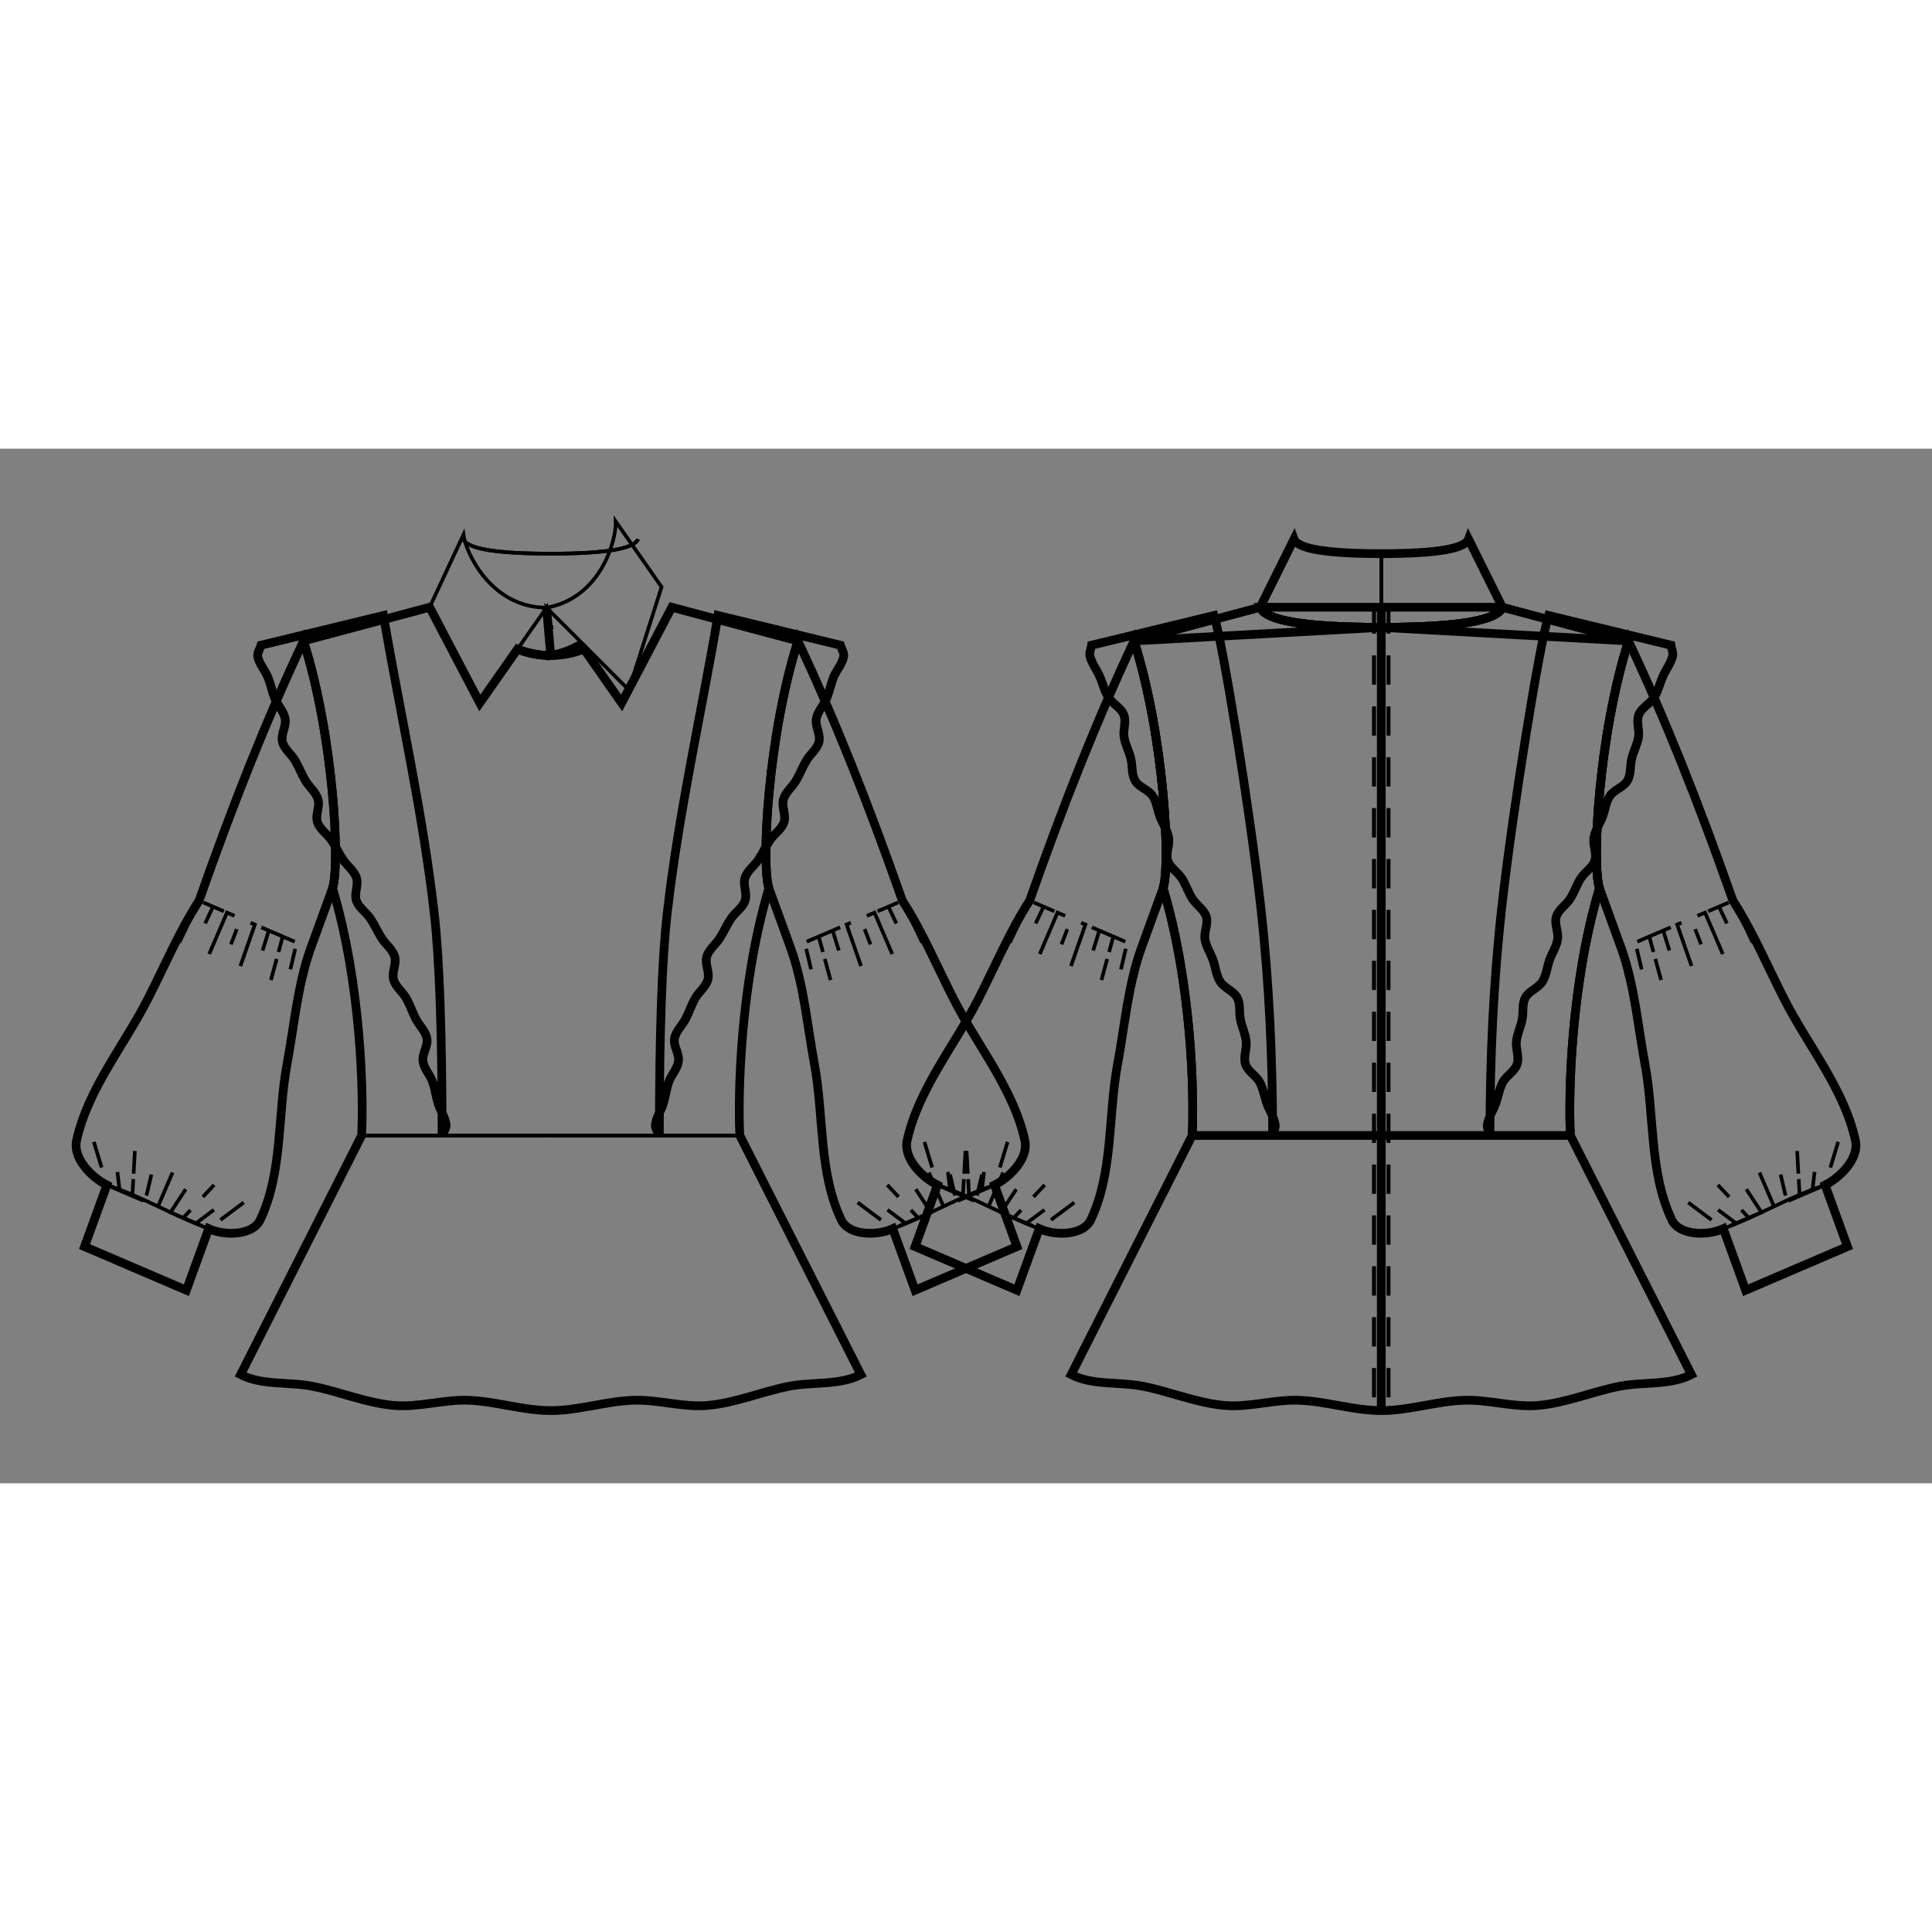 <svg id="mySVG" width="700" height="700" viewBox="-41.724, 0.568, 265.648, 142.258" version="1.1" xmlns="http://www.w3.org/2000/svg" xmlns:xlink="http://www.w3.org/1999/xlink" style="overflow: hidden; position: relative;"><rect x="-41.724" y="0.568" width="265.648" height="142.258" fill="#808080" stroke="none"/><defs><mask id="myMask" x="0" y="0" width="700" height="700" ><rect x="-1000" y="-1000" width="2000" height="2000" fill="white"/><path d="M 19.062 95 C 19.244 94.504 19.674 94.037 19.61 93.512 C 19.487 92.495 18.84 91.611 18.532 90.634 C 18.219 89.639 18.104 88.586 17.751 87.604 C 17.401 86.628 16.565 85.815 16.431 84.787 C 16.296 83.745 17.156 82.72 16.981 81.684 C 16.808 80.659 15.925 79.891 15.45 78.966 C 14.974 78.039 14.644 77.038 14.13 76.132 C 13.621 75.232 12.667 74.561 12.391 73.566 C 12.11 72.553 12.837 71.427 12.546 70.417 C 12.258 69.415 11.307 68.736 10.747 67.856 C 10.188 66.978 9.774 66.012 9.193 65.15 C 8.615 64.294 7.613 63.691 7.279 62.714 C 6.939 61.721 7.611 60.563 7.284 59.565 C 6.961 58.577 6.002 57.926 5.427 57.06 C 4.849 56.189 4.42 55.225 3.831 54.361 C 3.25 53.509 2.246 52.905 1.925 51.925 C 1.599 50.931 2.295 49.793 2.004 48.789 C 1.715 47.792 0.794 47.097 0.266 46.203 C -0.263 45.305 -0.633 44.319 -1.164 43.421 C -1.688 42.535 -2.654 41.863 -2.891 40.861 C -3.135 39.832 -2.337 38.752 -2.518 37.71 C -2.696 36.687 -3.524 35.888 -3.921 34.929 C -4.32 33.968 -4.507 32.929 -4.901 31.967 C -5.293 31.008 -6.062 30.193 -6.276 29.18 C -6.39 28.64 -5.976 28.117 -5.826 27.586 L 11 23.5 C 13.334 37.2 16.444 50.79 18 64.6 Q 19.062 74.02 19.062 95" stroke="black" stroke-width="1.2" fill-opacity="1" fill="black" transform=""/><path d="M 48.938 95 Q 48.938 74.02 50 64.6 C 51.556 50.79 54.666 37.2 57 23.5 L 73.826 27.586 C 73.976 28.117 74.39 28.64 74.276 29.18 C 74.062 30.193 73.293 31.008 72.901 31.967 C 72.507 32.929 72.32 33.968 71.921 34.929 C 71.524 35.888 70.696 36.687 70.518 37.71 C 70.337 38.752 71.135 39.832 70.891 40.861 C 70.654 41.863 69.688 42.535 69.164 43.421 C 68.633 44.319 68.263 45.305 67.734 46.203 C 67.206 47.097 66.285 47.792 65.996 48.789 C 65.705 49.793 66.401 50.931 66.075 51.925 C 65.754 52.905 64.75 53.509 64.169 54.361 C 63.58 55.225 63.151 56.189 62.573 57.06 C 61.998 57.926 61.039 58.577 60.716 59.565 C 60.389 60.563 61.061 61.721 60.721 62.714 C 60.387 63.691 59.385 64.294 58.807 65.15 C 58.226 66.012 57.812 66.978 57.253 67.856 C 56.693 68.736 55.742 69.415 55.454 70.417 C 55.163 71.427 55.89 72.553 55.609 73.566 C 55.333 74.561 54.379 75.232 53.87 76.132 C 53.356 77.038 53.026 78.039 52.55 78.966 C 52.075 79.891 51.192 80.659 51.019 81.684 C 50.844 82.72 51.704 83.745 51.569 84.787 C 51.435 85.815 50.599 86.628 50.249 87.604 C 49.896 88.586 49.781 89.639 49.468 90.634 C 49.16 91.611 48.513 92.495 48.39 93.512 C 48.326 94.037 48.756 94.504 48.938 95" stroke="black" stroke-width="1.2" fill-opacity="1" fill="black" transform=""/><path d="M 164.849 22.369 Q 163.844 25.131 148.201 25.131 L 182.201 27 C 178.049 40.049 177.13 57.748 178.201 61 C 174.263 74.116 173.916 89.301 174.201 95 L 148.201 95 L 122.201 95 C 122.485 89.301 122.138 74.116 118.201 61 C 119.271 57.748 118.353 40.049 114.201 27 L 148.201 25.131 Q 132.557 25.131 131.552 22.369 L 164.849 22.369" stroke="black" stroke-width="1.2" fill-opacity="1" fill="black" transform=""/><path d="M 133.262 95 C 133.378 94.485 133.701 93.974 133.608 93.455 C 133.429 92.456 132.829 91.58 132.479 90.628 C 132.12 89.651 131.982 88.582 131.485 87.668 C 130.984 86.749 129.859 86.206 129.53 85.213 C 129.198 84.209 129.741 83.092 129.622 82.041 C 129.506 81.024 129.038 80.075 128.832 79.072 C 128.627 78.075 128.87 76.949 128.392 76.05 C 127.891 75.107 126.634 74.755 126.057 73.856 C 125.488 72.97 125.416 71.849 125.059 70.858 C 124.716 69.907 124.114 69.031 123.958 68.032 C 123.799 67.004 124.445 65.91 124.136 64.917 C 123.825 63.917 122.778 63.313 122.215 62.43 C 121.652 61.546 121.338 60.518 120.769 59.638 C 120.207 58.767 119.156 58.188 118.838 57.202 C 118.514 56.197 119.145 55.076 118.963 54.036 C 118.786 53.024 118.153 52.146 117.784 51.187 C 117.416 50.232 117.331 49.138 116.75 48.294 C 116.151 47.425 114.887 47.131 114.358 46.217 C 113.83 45.304 114.012 44.134 113.753 43.113 C 113.504 42.133 112.995 41.22 112.835 40.222 C 112.673 39.212 113.171 38.105 112.796 37.153 C 112.406 36.163 111.249 35.661 110.684 34.76 C 110.123 33.865 109.895 32.8 109.463 31.837 C 109.048 30.912 108.396 30.079 108.144 29.097 C 108.018 28.603 108.298 28.09 108.375 27.586 L 125.201 23.5 C 126.425 27.347 130.097 49.99 131.604 63.363 C 132.787 73.857 133.262 84.44 133.262 95" stroke="black" stroke-width="1.2" fill-opacity="1" fill="black" transform=""/><path d="M 163.139 95 C 163.139 84.44 163.614 73.857 164.797 63.363 C 166.304 49.99 169.976 27.347 171.201 23.5 L 188.027 27.586 C 188.103 28.09 188.383 28.603 188.257 29.097 C 188.005 30.079 187.353 30.912 186.939 31.837 C 186.507 32.8 186.278 33.865 185.717 34.76 C 185.152 35.661 183.995 36.163 183.605 37.153 C 183.23 38.105 183.729 39.212 183.566 40.222 C 183.406 41.22 182.897 42.133 182.648 43.113 C 182.389 44.134 182.571 45.304 182.043 46.217 C 181.514 47.131 180.25 47.425 179.651 48.294 C 179.07 49.138 178.986 50.232 178.617 51.187 C 178.248 52.146 177.616 53.024 177.438 54.036 C 177.256 55.076 177.887 56.197 177.563 57.202 C 177.245 58.188 176.194 58.767 175.632 59.638 C 175.063 60.518 174.749 61.546 174.186 62.43 C 173.623 63.313 172.577 63.917 172.265 64.917 C 171.956 65.91 172.603 67.004 172.443 68.032 C 172.288 69.031 171.685 69.907 171.342 70.858 C 170.985 71.849 170.913 72.97 170.344 73.856 C 169.767 74.755 168.51 75.107 168.009 76.05 C 167.531 76.949 167.774 78.075 167.569 79.072 C 167.363 80.075 166.895 81.024 166.779 82.041 C 166.66 83.092 167.203 84.209 166.871 85.213 C 166.542 86.206 165.417 86.749 164.917 87.668 C 164.419 88.582 164.281 89.651 163.922 90.628 C 163.573 91.58 162.972 92.456 162.793 93.455 C 162.7 93.974 163.024 94.485 163.139 95" stroke="black" stroke-width="1.2" fill-opacity="1" fill="black" transform=""/><path d="M 34 29 C 35.694 29 37.217 28.667 38.565 28.124 L 43.752 35.532 L 50.649 22.369 L 68 27 C 63.848 40.049 62.93 57.748 64 61 C 60.063 74.116 59.715 89.301 60 95 L 68.319 111.441 L 76.639 127.882 C 73.637 129.401 69.974 128.836 66.675 129.5 C 62.954 130.249 59.372 131.778 55.591 132.117 C 52.196 132.421 48.797 131.295 45.391 131.406 C 41.566 131.532 37.826 132.827 34 132.827 C 30.174 132.827 26.434 131.532 22.609 131.406 C 19.203 131.295 15.804 132.421 12.409 132.117 C 8.628 131.778 5.046 130.249 1.325 129.5 C -1.974 128.836 -5.637 129.401 -8.639 127.882 L -0.319 111.441 L 8 95 C 8.285 89.301 7.937 74.116 4 61 C 5.07 57.748 4.152 40.049 0 27 L 17.351 22.369 L 24.248 35.532 L 29.435 28.124 C 30.783 28.667 32.306 29 34 29" stroke="black" stroke-width="1.2" fill-opacity="1" fill="black" transform=""/><path d="M 148.201 25.131 Q 163.844 25.131 164.849 22.369 L 182.201 27 C 178.049 40.049 177.13 57.748 178.201 61 C 174.263 74.116 173.916 89.301 174.201 95 L 182.52 111.441 L 190.84 127.882 C 187.838 129.401 184.175 128.836 180.876 129.5 C 177.154 130.249 173.573 131.778 169.792 132.117 C 166.397 132.421 162.998 131.295 159.591 131.406 C 155.767 131.532 152.027 132.827 148.201 132.827 C 144.374 132.827 140.634 131.532 136.81 131.406 C 133.403 131.295 130.004 132.421 126.609 132.117 C 122.828 131.778 119.247 130.249 115.525 129.5 C 112.227 128.836 108.564 129.401 105.561 127.882 L 113.881 111.441 L 122.201 95 C 122.485 89.301 122.138 74.116 118.201 61 C 119.271 57.748 118.353 40.049 114.201 27 L 131.552 22.369 Q 132.557 25.131 148.201 25.131" stroke="black" stroke-width="1.2" fill-opacity="1" fill="black" transform=""/><path d="M 148.201 25.131 Q 163.844 25.131 164.849 22.369 L 160.201 13 Q 159.473 15 148.201 15 Q 136.929 15 136.201 13 L 131.552 22.369 Q 132.557 25.131 148.201 25.131" stroke="black" stroke-width="1.2" fill-opacity="1" fill="black" transform=""/><path d="M 148.201 22 L 148.201 132.827 L 148.201 22" stroke="black" stroke-width="1.2" fill-opacity="1" fill="black" transform=""/><path d="M 33.425 22.425 L 34 29 C 35.668 28.706 37.111 28.114 38.344 27.344 C 37.111 28.114 35.668 28.706 34 29 C 32.306 29 30.783 28.667 29.435 28.124 C 30.783 28.667 32.306 29 34 29 L 33.425 22.425" stroke="black" stroke-width="1.2" fill-opacity="1" fill="black" transform=""/><path d="M 4 61 C 2.996 63.762 1.991 66.524 0.987 69.286 C -0.826 74.382 -1.269 79.868 -2.257 85.186 C -3.58 92.309 -2.832 100.063 -5.945 106.605 C -6.973 108.767 -10.851 108.823 -13.025 107.819 L -16.1 116.278 L -30.1 110.278 L -27.025 101.819 C -29.23 100.7 -31.724 98.098 -31.193 95.683 C -29.637 88.599 -24.705 82.709 -21.406 76.25 C -19.091 71.719 -17.112 66.987 -14.352 62.712 C -9.508 48.96 -5.226 38.208 0 27 C 4.152 40.049 5.07 57.748 4 61" stroke="black" stroke-width="1.2" fill-opacity="1" fill="black" transform=""/><path d="M 118.201 61 C 117.196 63.762 116.192 66.524 115.188 69.286 C 113.374 74.382 112.932 79.868 111.944 85.186 C 110.621 92.309 111.368 100.063 108.256 106.605 C 107.227 108.767 103.349 108.823 101.176 107.819 L 98.1 116.278 L 84.1 110.278 L 87.176 101.819 C 84.971 100.7 82.477 98.098 83.008 95.683 C 84.564 88.599 89.496 82.709 92.795 76.25 C 95.11 71.719 97.089 66.987 99.848 62.712 C 104.693 48.96 108.974 38.208 114.201 27 C 118.353 40.049 119.271 57.748 118.201 61" stroke="black" stroke-width="1.2" fill-opacity="1" fill="black" transform=""/><path d="M 64 61 C 62.93 57.748 63.848 40.049 68 27 C 73.226 38.208 77.508 48.96 82.352 62.712 C 85.112 66.987 87.091 71.719 89.406 76.25 C 92.705 82.709 97.637 88.599 99.193 95.683 C 99.724 98.098 97.23 100.7 95.025 101.819 L 98.1 110.278 L 84.1 116.278 L 81.025 107.819 C 78.851 108.823 74.973 108.767 73.945 106.605 C 70.832 100.063 71.58 92.309 70.257 85.186 C 69.269 79.868 68.826 74.382 67.013 69.286 C 66.009 66.524 65.004 63.762 64 61" stroke="black" stroke-width="1.2" fill-opacity="1" fill="black" transform=""/><path d="M 178.201 61 C 177.13 57.748 178.049 40.049 182.201 27 C 187.427 38.208 191.709 48.96 196.553 62.712 C 199.312 66.987 201.292 71.719 203.606 76.25 C 206.905 82.709 211.837 88.599 213.394 95.683 C 213.924 98.098 211.431 100.7 209.226 101.819 L 212.301 110.278 L 198.301 116.278 L 195.226 107.819 C 193.052 108.823 189.174 108.767 188.145 106.605 C 185.033 100.063 185.78 92.309 184.457 85.186 C 183.47 79.868 183.027 74.382 181.213 69.286 C 180.209 66.524 179.205 63.762 178.201 61" stroke="black" stroke-width="1.2" fill-opacity="1" fill="black" transform=""/></mask></defs><rect x="-1000" y="-1000" width="2000" height="2000" fill="white" mask="url(#myMask)"></rect><path d="M 19.062 95 C 19.244 94.504 19.674 94.037 19.61 93.512 C 19.487 92.495 18.84 91.611 18.532 90.634 C 18.219 89.639 18.104 88.586 17.751 87.604 C 17.401 86.628 16.565 85.815 16.431 84.787 C 16.296 83.745 17.156 82.72 16.981 81.684 C 16.808 80.659 15.925 79.891 15.45 78.966 C 14.974 78.039 14.644 77.038 14.13 76.132 C 13.621 75.232 12.667 74.561 12.391 73.566 C 12.11 72.553 12.837 71.427 12.546 70.417 C 12.258 69.415 11.307 68.736 10.747 67.856 C 10.188 66.978 9.774 66.012 9.193 65.15 C 8.615 64.294 7.613 63.691 7.279 62.714 C 6.939 61.721 7.611 60.563 7.284 59.565 C 6.961 58.577 6.002 57.926 5.427 57.06 C 4.849 56.189 4.42 55.225 3.831 54.361 C 3.25 53.509 2.246 52.905 1.925 51.925 C 1.599 50.931 2.295 49.793 2.004 48.789 C 1.715 47.792 0.794 47.097 0.266 46.203 C -0.263 45.305 -0.633 44.319 -1.164 43.421 C -1.688 42.535 -2.654 41.863 -2.891 40.861 C -3.135 39.832 -2.337 38.752 -2.518 37.71 C -2.696 36.687 -3.524 35.888 -3.921 34.929 C -4.32 33.968 -4.507 32.929 -4.901 31.967 C -5.293 31.008 -6.062 30.193 -6.276 29.18 C -6.39 28.64 -5.976 28.117 -5.826 27.586 L 11 23.5 C 13.334 37.2 16.444 50.79 18 64.6 Q 19.062 74.02 19.062 95" stroke="black" stroke-width="1.2" fill-opacity="0" fill="white" transform=""/><path d="M 48.938 95 Q 48.938 74.02 50 64.6 C 51.556 50.79 54.666 37.2 57 23.5 L 73.826 27.586 C 73.976 28.117 74.39 28.64 74.276 29.18 C 74.062 30.193 73.293 31.008 72.901 31.967 C 72.507 32.929 72.32 33.968 71.921 34.929 C 71.524 35.888 70.696 36.687 70.518 37.71 C 70.337 38.752 71.135 39.832 70.891 40.861 C 70.654 41.863 69.688 42.535 69.164 43.421 C 68.633 44.319 68.263 45.305 67.734 46.203 C 67.206 47.097 66.285 47.792 65.996 48.789 C 65.705 49.793 66.401 50.931 66.075 51.925 C 65.754 52.905 64.75 53.509 64.169 54.361 C 63.58 55.225 63.151 56.189 62.573 57.06 C 61.998 57.926 61.039 58.577 60.716 59.565 C 60.389 60.563 61.061 61.721 60.721 62.714 C 60.387 63.691 59.385 64.294 58.807 65.15 C 58.226 66.012 57.812 66.978 57.253 67.856 C 56.693 68.736 55.742 69.415 55.454 70.417 C 55.163 71.427 55.89 72.553 55.609 73.566 C 55.333 74.561 54.379 75.232 53.87 76.132 C 53.356 77.038 53.026 78.039 52.55 78.966 C 52.075 79.891 51.192 80.659 51.019 81.684 C 50.844 82.72 51.704 83.745 51.569 84.787 C 51.435 85.815 50.599 86.628 50.249 87.604 C 49.896 88.586 49.781 89.639 49.468 90.634 C 49.16 91.611 48.513 92.495 48.39 93.512 C 48.326 94.037 48.756 94.504 48.938 95" stroke="black" stroke-width="1.2" fill-opacity="0" fill="white" transform=""/><path d="M 164.849 22.369 Q 163.844 25.131 148.201 25.131 L 182.201 27 C 178.049 40.049 177.13 57.748 178.201 61 C 174.263 74.116 173.916 89.301 174.201 95 L 148.201 95 L 122.201 95 C 122.485 89.301 122.138 74.116 118.201 61 C 119.271 57.748 118.353 40.049 114.201 27 L 148.201 25.131 Q 132.557 25.131 131.552 22.369 L 164.849 22.369" stroke="black" stroke-width="1.2" fill-opacity="0" fill="white" transform=""/><path d="M 125.201 23.5 C 126.425 27.347 130.097 49.99 131.604 63.363" stroke="#000" stroke-width="0.5" fill-opacity="0" fill="white" transform=""/><path d="M 131.604 63.363 C 132.787 73.857 133.262 84.44 133.262 95" stroke="#000" stroke-width="0.5" fill-opacity="0" fill="white" transform=""/><path d="M 171.201 23.5 C 169.976 27.347 166.304 49.99 164.797 63.363" stroke="#000" stroke-width="0.5" fill-opacity="0" fill="white" transform=""/><path d="M 164.797 63.363 C 163.614 73.857 163.139 84.44 163.139 95" stroke="#000" stroke-width="0.5" fill-opacity="0" fill="white" transform=""/><path d="M 133.262 95 C 133.378 94.485 133.701 93.974 133.608 93.455 C 133.429 92.456 132.829 91.58 132.479 90.628 C 132.12 89.651 131.982 88.582 131.485 87.668 C 130.984 86.749 129.859 86.206 129.53 85.213 C 129.198 84.209 129.741 83.092 129.622 82.041 C 129.506 81.024 129.038 80.075 128.832 79.072 C 128.627 78.075 128.87 76.949 128.392 76.05 C 127.891 75.107 126.634 74.755 126.057 73.856 C 125.488 72.97 125.416 71.849 125.059 70.858 C 124.716 69.907 124.114 69.031 123.958 68.032 C 123.799 67.004 124.445 65.91 124.136 64.917 C 123.825 63.917 122.778 63.313 122.215 62.43 C 121.652 61.546 121.338 60.518 120.769 59.638 C 120.207 58.767 119.156 58.188 118.838 57.202 C 118.514 56.197 119.145 55.076 118.963 54.036 C 118.786 53.024 118.153 52.146 117.784 51.187 C 117.416 50.232 117.331 49.138 116.75 48.294 C 116.151 47.425 114.887 47.131 114.358 46.217 C 113.83 45.304 114.012 44.134 113.753 43.113 C 113.504 42.133 112.995 41.22 112.835 40.222 C 112.673 39.212 113.171 38.105 112.796 37.153 C 112.406 36.163 111.249 35.661 110.684 34.76 C 110.123 33.865 109.895 32.8 109.463 31.837 C 109.048 30.912 108.396 30.079 108.144 29.097 C 108.018 28.603 108.298 28.09 108.375 27.586 L 125.201 23.5 C 126.425 27.347 130.097 49.99 131.604 63.363 C 132.787 73.857 133.262 84.44 133.262 95" stroke="black" stroke-width="1.2" fill-opacity="0" fill="white" transform=""/><path d="M 163.139 95 C 163.139 84.44 163.614 73.857 164.797 63.363 C 166.304 49.99 169.976 27.347 171.201 23.5 L 188.027 27.586 C 188.103 28.09 188.383 28.603 188.257 29.097 C 188.005 30.079 187.353 30.912 186.939 31.837 C 186.507 32.8 186.278 33.865 185.717 34.76 C 185.152 35.661 183.995 36.163 183.605 37.153 C 183.23 38.105 183.729 39.212 183.566 40.222 C 183.406 41.22 182.897 42.133 182.648 43.113 C 182.389 44.134 182.571 45.304 182.043 46.217 C 181.514 47.131 180.25 47.425 179.651 48.294 C 179.07 49.138 178.986 50.232 178.617 51.187 C 178.248 52.146 177.616 53.024 177.438 54.036 C 177.256 55.076 177.887 56.197 177.563 57.202 C 177.245 58.188 176.194 58.767 175.632 59.638 C 175.063 60.518 174.749 61.546 174.186 62.43 C 173.623 63.313 172.577 63.917 172.265 64.917 C 171.956 65.91 172.603 67.004 172.443 68.032 C 172.288 69.031 171.685 69.907 171.342 70.858 C 170.985 71.849 170.913 72.97 170.344 73.856 C 169.767 74.755 168.51 75.107 168.009 76.05 C 167.531 76.949 167.774 78.075 167.569 79.072 C 167.363 80.075 166.895 81.024 166.779 82.041 C 166.66 83.092 167.203 84.209 166.871 85.213 C 166.542 86.206 165.417 86.749 164.917 87.668 C 164.419 88.582 164.281 89.651 163.922 90.628 C 163.573 91.58 162.972 92.456 162.793 93.455 C 162.7 93.974 163.024 94.485 163.139 95" stroke="black" stroke-width="1.2" fill-opacity="0" fill="white" transform=""/><path d="M 34 29 C 35.694 29 37.217 28.667 38.565 28.124 L 43.752 35.532 L 50.649 22.369 L 68 27 C 63.848 40.049 62.93 57.748 64 61 C 60.063 74.116 59.715 89.301 60 95 L 68.319 111.441 L 76.639 127.882 C 73.637 129.401 69.974 128.836 66.675 129.5 C 62.954 130.249 59.372 131.778 55.591 132.117 C 52.196 132.421 48.797 131.295 45.391 131.406 C 41.566 131.532 37.826 132.827 34 132.827 C 30.174 132.827 26.434 131.532 22.609 131.406 C 19.203 131.295 15.804 132.421 12.409 132.117 C 8.628 131.778 5.046 130.249 1.325 129.5 C -1.974 128.836 -5.637 129.401 -8.639 127.882 L -0.319 111.441 L 8 95 C 8.285 89.301 7.937 74.116 4 61 C 5.07 57.748 4.152 40.049 0 27 L 17.351 22.369 L 24.248 35.532 L 29.435 28.124 C 30.783 28.667 32.306 29 34 29" stroke="black" stroke-width="1.2" fill-opacity="0" fill="white" transform=""/><path d="M 33.661 25.13 Q 33.83 25.131 34 25.131" stroke="#000" stroke-width="0.5" fill-opacity="0" fill="white" transform=""/><path d="M 8 95 L 34 95" stroke="#000" stroke-width="0.5" fill-opacity="0" fill="white" transform=""/><path d="M 11 23.5 C 13.334 37.2 16.444 50.79 18 64.6" stroke="#000" stroke-width="0.5" fill-opacity="0" fill="white" transform=""/><path d="M 18 64.6 Q 19.062 74.02 19.062 95" stroke="#000" stroke-width="0.5" fill-opacity="0" fill="white" transform=""/><path d="M 34 15 Q 22.728 15 22 13" stroke="#000" stroke-width="0.5" fill-opacity="0" fill="white" transform=""/><path d="M 34.339 25.13 Q 34.17 25.131 34 25.131" stroke="#000" stroke-width="0.5" fill-opacity="0" fill="white" transform=""/><path d="M 33.661 25.13 Q 33.83 25.131 34 25.131" stroke="#000" stroke-width="0.5" fill-opacity="0" fill="white" transform=""/><path d="M 34.339 25.13 Q 34.17 25.131 34 25.131" stroke="#000" stroke-width="0.5" fill-opacity="0" fill="white" transform=""/><path d="M 60 95 L 34 95" stroke="#000" stroke-width="0.5" fill-opacity="0" fill="white" transform=""/><path d="M 57 23.5 C 54.666 37.2 51.556 50.79 50 64.6" stroke="#000" stroke-width="0.5" fill-opacity="0" fill="white" transform=""/><path d="M 50 64.6 Q 48.938 74.02 48.938 95" stroke="#000" stroke-width="0.5" fill-opacity="0" fill="white" transform=""/><path d="M 34 15 Q 45.272 15 46 13" stroke="#000" stroke-width="0.5" fill-opacity="0" fill="white" transform=""/><path d="M 148.201 25.131 Q 163.844 25.131 164.849 22.369 L 182.201 27 C 178.049 40.049 177.13 57.748 178.201 61 C 174.263 74.116 173.916 89.301 174.201 95 L 182.52 111.441 L 190.84 127.882 C 187.838 129.401 184.175 128.836 180.876 129.5 C 177.154 130.249 173.573 131.778 169.792 132.117 C 166.397 132.421 162.998 131.295 159.591 131.406 C 155.767 131.532 152.027 132.827 148.201 132.827 C 144.374 132.827 140.634 131.532 136.81 131.406 C 133.403 131.295 130.004 132.421 126.609 132.117 C 122.828 131.778 119.247 130.249 115.525 129.5 C 112.227 128.836 108.564 129.401 105.561 127.882 L 113.881 111.441 L 122.201 95 C 122.485 89.301 122.138 74.116 118.201 61 C 119.271 57.748 118.353 40.049 114.201 27 L 131.552 22.369 Q 132.557 25.131 148.201 25.131" stroke="black" stroke-width="1.2" fill-opacity="0" fill="white" transform=""/><path d="M 122.201 95 L 148.201 95" stroke="#000" stroke-width="0.5" fill-opacity="0" fill="white" transform=""/><path d="M 125.201 23.5 C 126.425 27.347 130.097 49.99 131.604 63.363" stroke="#000" stroke-width="0.5" fill-opacity="0" fill="white" transform=""/><path d="M 131.604 63.363 C 132.787 73.857 133.262 84.44 133.262 95" stroke="#000" stroke-width="0.5" fill-opacity="0" fill="white" transform=""/><path d="M 148.201 22 L 148.201 132.827" stroke="#000" stroke-width="0.5" fill-opacity="0" fill="white" transform=""/><path d="M 149.201 22 L 149.201 23 L 149.201 24 L 149.201 25 L 149.201 26 L 149.201 27 L 149.201 28 L 149.201 29 L 149.201 30 L 149.201 31 L 149.201 32 L 149.201 33 L 149.201 34 L 149.201 35 L 149.201 36 L 149.201 37 L 149.201 38 L 149.201 39 L 149.201 40 L 149.201 41 L 149.201 42 L 149.201 43 L 149.201 44 L 149.201 45 L 149.201 46 L 149.201 47 L 149.201 48 L 149.201 49 L 149.201 50 L 149.201 51 L 149.201 52 L 149.201 53 L 149.201 54 L 149.201 55 L 149.201 56 L 149.201 57 L 149.201 58 L 149.201 59 L 149.201 60 L 149.201 61 L 149.201 62 L 149.201 63 L 149.201 64 L 149.201 65 L 149.201 66 L 149.201 67 L 149.201 68 L 149.201 69 L 149.201 70 L 149.201 71 L 149.201 72 L 149.201 73 L 149.201 74 L 149.201 75 L 149.201 76 L 149.201 77 L 149.201 78 L 149.201 79 L 149.201 80 L 149.201 81 L 149.201 82 L 149.201 83 L 149.201 84 L 149.201 85 L 149.201 86 L 149.201 87 L 149.201 88 L 149.201 89 L 149.201 90 L 149.201 91 L 149.201 92 L 149.201 93 L 149.201 94 L 149.201 95 L 149.201 96 L 149.201 97 L 149.201 98 L 149.201 99 L 149.201 100 L 149.201 101 L 149.201 102 L 149.201 103 L 149.201 104 L 149.201 105 L 149.201 106 L 149.201 107 L 149.201 108 L 149.201 109 L 149.201 110 L 149.201 111 L 149.201 112 L 149.201 113 L 149.201 114 L 149.201 115 L 149.201 116 L 149.201 117 L 149.201 118 L 149.201 119 L 149.201 120 L 149.201 121 L 149.201 122 L 149.201 123 L 149.201 124 L 149.201 125 L 149.201 126 L 149.201 127 L 149.201 128 L 149.201 129 L 149.201 130 L 149.201 131 L 149.201 132 L 149.201 132.827" stroke-dasharray="4, 3" stroke="#000" stroke-width="0.5" fill-opacity="0" fill="white" transform=""/><path d="M 171.201 23.5 C 169.976 27.347 166.304 49.99 164.797 63.363" stroke="#000" stroke-width="0.5" fill-opacity="0" fill="white" transform=""/><path d="M 164.797 63.363 C 163.614 73.857 163.139 84.44 163.139 95" stroke="#000" stroke-width="0.5" fill-opacity="0" fill="white" transform=""/><path d="M 148.201 22 L 148.201 132.827" stroke="#000" stroke-width="0.5" fill-opacity="0" fill="white" transform=""/><path d="M 147.201 22 L 147.201 23 L 147.201 24 L 147.201 25 L 147.201 26 L 147.201 27 L 147.201 28 L 147.201 29 L 147.201 30 L 147.201 31 L 147.201 32 L 147.201 33 L 147.201 34 L 147.201 35 L 147.201 36 L 147.201 37 L 147.201 38 L 147.201 39 L 147.201 40 L 147.201 41 L 147.201 42 L 147.201 43 L 147.201 44 L 147.201 45 L 147.201 46 L 147.201 47 L 147.201 48 L 147.201 49 L 147.201 50 L 147.201 51 L 147.201 52 L 147.201 53 L 147.201 54 L 147.201 55 L 147.201 56 L 147.201 57 L 147.201 58 L 147.201 59 L 147.201 60 L 147.201 61 L 147.201 62 L 147.201 63 L 147.201 64 L 147.201 65 L 147.201 66 L 147.201 67 L 147.201 68 L 147.201 69 L 147.201 70 L 147.201 71 L 147.201 72 L 147.201 73 L 147.201 74 L 147.201 75 L 147.201 76 L 147.201 77 L 147.201 78 L 147.201 79 L 147.201 80 L 147.201 81 L 147.201 82 L 147.201 83 L 147.201 84 L 147.201 85 L 147.201 86 L 147.201 87 L 147.201 88 L 147.201 89 L 147.201 90 L 147.201 91 L 147.201 92 L 147.201 93 L 147.201 94 L 147.201 95 L 147.201 96 L 147.201 97 L 147.201 98 L 147.201 99 L 147.201 100 L 147.201 101 L 147.201 102 L 147.201 103 L 147.201 104 L 147.201 105 L 147.201 106 L 147.201 107 L 147.201 108 L 147.201 109 L 147.201 110 L 147.201 111 L 147.201 112 L 147.201 113 L 147.201 114 L 147.201 115 L 147.201 116 L 147.201 117 L 147.201 118 L 147.201 119 L 147.201 120 L 147.201 121 L 147.201 122 L 147.201 123 L 147.201 124 L 147.201 125 L 147.201 126 L 147.201 127 L 147.201 128 L 147.201 129 L 147.201 130 L 147.201 131 L 147.201 132 L 147.201 132.827" stroke-dasharray="4, 3" stroke="#000" stroke-width="0.5" fill-opacity="0" fill="white" transform=""/><path d="M 174.201 95 L 148.201 95" stroke="#000" stroke-width="0.5" fill-opacity="0" fill="white" transform=""/><path d="M 148.201 25.131 Q 163.844 25.131 164.849 22.369 L 160.201 13 Q 159.473 15 148.201 15 Q 136.929 15 136.201 13 L 131.552 22.369 Q 132.557 25.131 148.201 25.131" stroke="black" stroke-width="1.2" fill-opacity="0" fill="white" transform=""/><path d="M 148.201 15 Q 136.929 15 136.201 13 L 131.552 22.369" stroke="#000" stroke-width="0.5" fill-opacity="0" fill="white" transform=""/><path d="M 148.201 22 L 148.201 15" stroke="#000" stroke-width="0.5" fill-opacity="0" fill="white" transform=""/><path d="M 148.201 22 L 148.201 15" stroke="#000" stroke-width="0.5" fill-opacity="0" fill="white" transform=""/><path d="M 148.201 22 L 148.201 132.827 L 148.201 22" stroke="black" stroke-width="1.2" fill-opacity="0" fill="white" transform=""/><path d="M 33.425 22.425 L 34 29 C 35.668 28.706 37.111 28.114 38.344 27.344 C 37.111 28.114 35.668 28.706 34 29 C 32.306 29 30.783 28.667 29.435 28.124 C 30.783 28.667 32.306 29 34 29 L 33.425 22.425" stroke="black" stroke-width="1.2" fill-opacity="0" fill="white" transform=""/><path d="M 34 29 C 32.306 29 30.783 28.667 29.435 28.124 C 30.783 28.667 32.306 29 34 29 L 33.425 22.425 L 24.248 35.532 L 17.351 22.369 L 22 12.4 C 22.337 14.911 25.825 22.425 33.425 22.425" stroke="#000" stroke-width="0.5" fill-opacity="0" fill="white" transform=""/><path d="M 34 29 C 35.668 28.706 37.111 28.114 38.344 27.344 C 37.111 28.114 35.668 28.706 34 29 L 33.425 22.425 L 44.738 33.739 L 49.244 19.579 L 42.935 10.568 C 43.039 13.1 40.909 21.105 33.425 22.425" stroke="#000" stroke-width="0.5" fill-opacity="0" fill="white" transform=""/><path d="M 4 61 C 2.996 63.762 1.991 66.524 0.987 69.286 C -0.826 74.382 -1.269 79.868 -2.257 85.186 C -3.58 92.309 -2.832 100.063 -5.945 106.605 C -6.973 108.767 -10.851 108.823 -13.025 107.819 L -16.1 116.278 L -30.1 110.278 L -27.025 101.819 C -29.23 100.7 -31.724 98.098 -31.193 95.683 C -29.637 88.599 -24.705 82.709 -21.406 76.25 C -19.091 71.719 -17.112 66.987 -14.352 62.712 C -9.508 48.96 -5.226 38.208 0 27 C 4.152 40.049 5.07 57.748 4 61" stroke="black" stroke-width="1.2" fill-opacity="0" fill="white" transform=""/><path d="M 33.661 25.13 Q 33.83 25.131 34 25.131" stroke="#000" stroke-width="0.5" fill-opacity="0" fill="white" transform=""/><path d="M 8 95 L 34 95" stroke="#000" stroke-width="0.5" fill-opacity="0" fill="white" transform=""/><path d="M 11 23.5 C 13.334 37.2 16.444 50.79 18 64.6" stroke="#000" stroke-width="0.5" fill-opacity="0" fill="white" transform=""/><path d="M 18 64.6 Q 19.062 74.02 19.062 95" stroke="#000" stroke-width="0.5" fill-opacity="0" fill="white" transform=""/><path d="M 34 15 Q 22.728 15 22 13" stroke="#000" stroke-width="0.5" fill-opacity="0" fill="white" transform=""/><path d="M -8.207 104.215 L -13.025 107.819 L -14.775 107.069 L -11.878 104.902 L -14.775 107.069 L -16.525 106.319 L -12.281 101.8 L -16.525 106.319 L -18.275 105.569 L -16.194 102.39 L -18.275 105.569 L -20.025 104.819 L -17.583 99.121 L -20.025 104.819 L -21.775 104.069 L -20.907 100.37 L -21.775 104.069 L -23.525 103.319 L -23.179 97.129 L -23.525 103.319 L -25.275 102.569 L -25.725 98.796 L -25.275 102.569 L -27.025 101.819 L -28.817 95.884" stroke-dasharray="4, 3" stroke="#000" stroke-width="0.5" fill-opacity="0" fill="white" transform=""/><path d="M -13.025 107.819 C -17.797 106.085 -22.193 103.377 -27.025 101.819" stroke="#000" stroke-width="0.5" fill-opacity="0" fill="white" transform=""/><path d="M -17.062 68.47 L -14.352 62.712 L -12.435 63.534 L -14.123 67.12 L -12.435 63.534 L -10.517 64.355 L -12.96 70.054 L -10.517 64.355 L -8.6 65.177 L -9.974 68.72 L -8.6 65.177 L -6.683 65.999 L -8.722 71.854 L -6.683 65.999 L -4.765 66.821 L -5.889 70.451 L -4.765 66.821 L -2.848 67.643 L -4.473 73.626 L -2.848 67.643 L -0.93 68.465 L -1.798 72.164 L -0.93 68.465 L 0.987 69.286 L -0.217 75.368" stroke-dasharray="4, 3" stroke="#000" stroke-width="0.5" fill-opacity="0" fill="white" transform=""/><path d="M 118.201 61 C 117.196 63.762 116.192 66.524 115.188 69.286 C 113.374 74.382 112.932 79.868 111.944 85.186 C 110.621 92.309 111.368 100.063 108.256 106.605 C 107.227 108.767 103.349 108.823 101.176 107.819 L 98.1 116.278 L 84.1 110.278 L 87.176 101.819 C 84.971 100.7 82.477 98.098 83.008 95.683 C 84.564 88.599 89.496 82.709 92.795 76.25 C 95.11 71.719 97.089 66.987 99.848 62.712 C 104.693 48.96 108.974 38.208 114.201 27 C 118.353 40.049 119.271 57.748 118.201 61" stroke="black" stroke-width="1.2" fill-opacity="0" fill="white" transform=""/><path d="M 122.201 95 L 148.201 95" stroke="#000" stroke-width="0.5" fill-opacity="0" fill="white" transform=""/><path d="M 125.201 23.5 C 126.425 27.347 130.097 49.99 131.604 63.363" stroke="#000" stroke-width="0.5" fill-opacity="0" fill="white" transform=""/><path d="M 131.604 63.363 C 132.787 73.857 133.262 84.44 133.262 95" stroke="#000" stroke-width="0.5" fill-opacity="0" fill="white" transform=""/><path d="M 148.201 22 L 148.201 132.827" stroke="#000" stroke-width="0.5" fill-opacity="0" fill="white" transform=""/><path d="M 149.201 22 L 149.201 23 L 149.201 24 L 149.201 25 L 149.201 26 L 149.201 27 L 149.201 28 L 149.201 29 L 149.201 30 L 149.201 31 L 149.201 32 L 149.201 33 L 149.201 34 L 149.201 35 L 149.201 36 L 149.201 37 L 149.201 38 L 149.201 39 L 149.201 40 L 149.201 41 L 149.201 42 L 149.201 43 L 149.201 44 L 149.201 45 L 149.201 46 L 149.201 47 L 149.201 48 L 149.201 49 L 149.201 50 L 149.201 51 L 149.201 52 L 149.201 53 L 149.201 54 L 149.201 55 L 149.201 56 L 149.201 57 L 149.201 58 L 149.201 59 L 149.201 60 L 149.201 61 L 149.201 62 L 149.201 63 L 149.201 64 L 149.201 65 L 149.201 66 L 149.201 67 L 149.201 68 L 149.201 69 L 149.201 70 L 149.201 71 L 149.201 72 L 149.201 73 L 149.201 74 L 149.201 75 L 149.201 76 L 149.201 77 L 149.201 78 L 149.201 79 L 149.201 80 L 149.201 81 L 149.201 82 L 149.201 83 L 149.201 84 L 149.201 85 L 149.201 86 L 149.201 87 L 149.201 88 L 149.201 89 L 149.201 90 L 149.201 91 L 149.201 92 L 149.201 93 L 149.201 94 L 149.201 95 L 149.201 96 L 149.201 97 L 149.201 98 L 149.201 99 L 149.201 100 L 149.201 101 L 149.201 102 L 149.201 103 L 149.201 104 L 149.201 105 L 149.201 106 L 149.201 107 L 149.201 108 L 149.201 109 L 149.201 110 L 149.201 111 L 149.201 112 L 149.201 113 L 149.201 114 L 149.201 115 L 149.201 116 L 149.201 117 L 149.201 118 L 149.201 119 L 149.201 120 L 149.201 121 L 149.201 122 L 149.201 123 L 149.201 124 L 149.201 125 L 149.201 126 L 149.201 127 L 149.201 128 L 149.201 129 L 149.201 130 L 149.201 131 L 149.201 132 L 149.201 132.827" stroke-dasharray="4, 3" stroke="#000" stroke-width="0.5" fill-opacity="0" fill="white" transform=""/><path d="M 105.994 104.215 L 101.176 107.819 L 99.426 107.069 L 102.322 104.902 L 99.426 107.069 L 97.676 106.319 L 101.92 101.8 L 97.676 106.319 L 95.926 105.569 L 98.006 102.39 L 95.926 105.569 L 94.176 104.819 L 96.618 99.121 L 94.176 104.819 L 92.426 104.069 L 93.293 100.37 L 92.426 104.069 L 90.676 103.319 L 91.022 97.129 L 90.676 103.319 L 88.926 102.569 L 88.476 98.796 L 88.926 102.569 L 87.176 101.819 L 85.384 95.884" stroke-dasharray="4, 3" stroke="#000" stroke-width="0.5" fill-opacity="0" fill="white" transform=""/><path d="M 101.176 107.819 C 96.404 106.085 92.008 103.377 87.176 101.819" stroke="#000" stroke-width="0.5" fill-opacity="0" fill="white" transform=""/><path d="M 97.139 68.47 L 99.848 62.712 L 101.766 63.534 L 100.078 67.12 L 101.766 63.534 L 103.683 64.355 L 101.241 70.054 L 103.683 64.355 L 105.601 65.177 L 104.226 68.72 L 105.601 65.177 L 107.518 65.999 L 105.479 71.854 L 107.518 65.999 L 109.435 66.821 L 108.312 70.451 L 109.435 66.821 L 111.353 67.643 L 109.727 73.626 L 111.353 67.643 L 113.27 68.465 L 112.403 72.164 L 113.27 68.465 L 115.188 69.286 L 113.983 75.368" stroke-dasharray="4, 3" stroke="#000" stroke-width="0.5" fill-opacity="0" fill="white" transform=""/><path d="M 64 61 C 62.93 57.748 63.848 40.049 68 27 C 73.226 38.208 77.508 48.96 82.352 62.712 C 85.112 66.987 87.091 71.719 89.406 76.25 C 92.705 82.709 97.637 88.599 99.193 95.683 C 99.724 98.098 97.23 100.7 95.025 101.819 L 98.1 110.278 L 84.1 116.278 L 81.025 107.819 C 78.851 108.823 74.973 108.767 73.945 106.605 C 70.832 100.063 71.58 92.309 70.257 85.186 C 69.269 79.868 68.826 74.382 67.013 69.286 C 66.009 66.524 65.004 63.762 64 61" stroke="black" stroke-width="1.2" fill-opacity="0" fill="white" transform=""/><path d="M 34.339 25.13 Q 34.17 25.131 34 25.131" stroke="#000" stroke-width="0.5" fill-opacity="0" fill="white" transform=""/><path d="M 60 95 L 34 95" stroke="#000" stroke-width="0.5" fill-opacity="0" fill="white" transform=""/><path d="M 57 23.5 C 54.666 37.2 51.556 50.79 50 64.6" stroke="#000" stroke-width="0.5" fill-opacity="0" fill="white" transform=""/><path d="M 50 64.6 Q 48.938 74.02 48.938 95" stroke="#000" stroke-width="0.5" fill-opacity="0" fill="white" transform=""/><path d="M 34 15 Q 45.272 15 46 13" stroke="#000" stroke-width="0.5" fill-opacity="0" fill="white" transform=""/><path d="M 76.207 104.215 L 81.025 107.819 L 82.775 107.069 L 79.878 104.902 L 82.775 107.069 L 84.525 106.319 L 80.281 101.8 L 84.525 106.319 L 86.275 105.569 L 84.194 102.39 L 86.275 105.569 L 88.025 104.819 L 85.583 99.121 L 88.025 104.819 L 89.775 104.069 L 88.907 100.37 L 89.775 104.069 L 91.525 103.319 L 91.179 97.129 L 91.525 103.319 L 93.275 102.569 L 93.725 98.796 L 93.275 102.569 L 95.025 101.819 L 96.817 95.884" stroke-dasharray="4, 3" stroke="#000" stroke-width="0.5" fill-opacity="0" fill="white" transform=""/><path d="M 81.025 107.819 C 85.797 106.085 90.193 103.377 95.025 101.819" stroke="#000" stroke-width="0.5" fill-opacity="0" fill="white" transform=""/><path d="M 85.062 68.47 L 82.352 62.712 L 80.435 63.534 L 82.123 67.12 L 80.435 63.534 L 78.517 64.355 L 80.96 70.054 L 78.517 64.355 L 76.6 65.177 L 77.974 68.72 L 76.6 65.177 L 74.683 65.999 L 76.722 71.854 L 74.683 65.999 L 72.765 66.821 L 73.889 70.451 L 72.765 66.821 L 70.848 67.643 L 72.473 73.626 L 70.848 67.643 L 68.93 68.465 L 69.798 72.164 L 68.93 68.465 L 67.013 69.286 L 68.217 75.368" stroke-dasharray="4, 3" stroke="#000" stroke-width="0.5" fill-opacity="0" fill="white" transform=""/><path d="M 178.201 61 C 177.13 57.748 178.049 40.049 182.201 27 C 187.427 38.208 191.709 48.96 196.553 62.712 C 199.312 66.987 201.292 71.719 203.606 76.25 C 206.905 82.709 211.837 88.599 213.394 95.683 C 213.924 98.098 211.431 100.7 209.226 101.819 L 212.301 110.278 L 198.301 116.278 L 195.226 107.819 C 193.052 108.823 189.174 108.767 188.145 106.605 C 185.033 100.063 185.78 92.309 184.457 85.186 C 183.47 79.868 183.027 74.382 181.213 69.286 C 180.209 66.524 179.205 63.762 178.201 61" stroke="black" stroke-width="1.2" fill-opacity="0" fill="white" transform=""/><path d="M 174.201 95 L 148.201 95" stroke="#000" stroke-width="0.5" fill-opacity="0" fill="white" transform=""/><path d="M 171.201 23.5 C 169.976 27.347 166.304 49.99 164.797 63.363" stroke="#000" stroke-width="0.5" fill-opacity="0" fill="white" transform=""/><path d="M 164.797 63.363 C 163.614 73.857 163.139 84.44 163.139 95" stroke="#000" stroke-width="0.5" fill-opacity="0" fill="white" transform=""/><path d="M 148.201 22 L 148.201 132.827" stroke="#000" stroke-width="0.5" fill-opacity="0" fill="white" transform=""/><path d="M 147.201 22 L 147.201 23 L 147.201 24 L 147.201 25 L 147.201 26 L 147.201 27 L 147.201 28 L 147.201 29 L 147.201 30 L 147.201 31 L 147.201 32 L 147.201 33 L 147.201 34 L 147.201 35 L 147.201 36 L 147.201 37 L 147.201 38 L 147.201 39 L 147.201 40 L 147.201 41 L 147.201 42 L 147.201 43 L 147.201 44 L 147.201 45 L 147.201 46 L 147.201 47 L 147.201 48 L 147.201 49 L 147.201 50 L 147.201 51 L 147.201 52 L 147.201 53 L 147.201 54 L 147.201 55 L 147.201 56 L 147.201 57 L 147.201 58 L 147.201 59 L 147.201 60 L 147.201 61 L 147.201 62 L 147.201 63 L 147.201 64 L 147.201 65 L 147.201 66 L 147.201 67 L 147.201 68 L 147.201 69 L 147.201 70 L 147.201 71 L 147.201 72 L 147.201 73 L 147.201 74 L 147.201 75 L 147.201 76 L 147.201 77 L 147.201 78 L 147.201 79 L 147.201 80 L 147.201 81 L 147.201 82 L 147.201 83 L 147.201 84 L 147.201 85 L 147.201 86 L 147.201 87 L 147.201 88 L 147.201 89 L 147.201 90 L 147.201 91 L 147.201 92 L 147.201 93 L 147.201 94 L 147.201 95 L 147.201 96 L 147.201 97 L 147.201 98 L 147.201 99 L 147.201 100 L 147.201 101 L 147.201 102 L 147.201 103 L 147.201 104 L 147.201 105 L 147.201 106 L 147.201 107 L 147.201 108 L 147.201 109 L 147.201 110 L 147.201 111 L 147.201 112 L 147.201 113 L 147.201 114 L 147.201 115 L 147.201 116 L 147.201 117 L 147.201 118 L 147.201 119 L 147.201 120 L 147.201 121 L 147.201 122 L 147.201 123 L 147.201 124 L 147.201 125 L 147.201 126 L 147.201 127 L 147.201 128 L 147.201 129 L 147.201 130 L 147.201 131 L 147.201 132 L 147.201 132.827" stroke-dasharray="4, 3" stroke="#000" stroke-width="0.5" fill-opacity="0" fill="white" transform=""/><path d="M 190.407 104.215 L 195.226 107.819 L 196.976 107.069 L 194.079 104.902 L 196.976 107.069 L 198.726 106.319 L 194.481 101.8 L 198.726 106.319 L 200.476 105.569 L 198.395 102.39 L 200.476 105.569 L 202.226 104.819 L 199.783 99.121 L 202.226 104.819 L 203.976 104.069 L 203.108 100.37 L 203.976 104.069 L 205.726 103.319 L 205.38 97.129 L 205.726 103.319 L 207.476 102.569 L 207.926 98.796 L 207.476 102.569 L 209.226 101.819 L 211.018 95.884" stroke-dasharray="4, 3" stroke="#000" stroke-width="0.5" fill-opacity="0" fill="white" transform=""/><path d="M 195.226 107.819 C 199.997 106.085 204.393 103.377 209.226 101.819" stroke="#000" stroke-width="0.5" fill-opacity="0" fill="white" transform=""/><path d="M 199.262 68.47 L 196.553 62.712 L 194.635 63.534 L 196.323 67.12 L 194.635 63.534 L 192.718 64.355 L 195.16 70.054 L 192.718 64.355 L 190.801 65.177 L 192.175 68.72 L 190.801 65.177 L 188.883 65.999 L 190.922 71.854 L 188.883 65.999 L 186.966 66.821 L 188.089 70.451 L 186.966 66.821 L 185.048 67.643 L 186.674 73.626 L 185.048 67.643 L 183.131 68.465 L 183.999 72.164 L 183.131 68.465 L 181.214 69.286 L 182.418 75.368" stroke-dasharray="4, 3" stroke="#000" stroke-width="0.5" fill-opacity="0" fill="white" transform=""/></svg>
